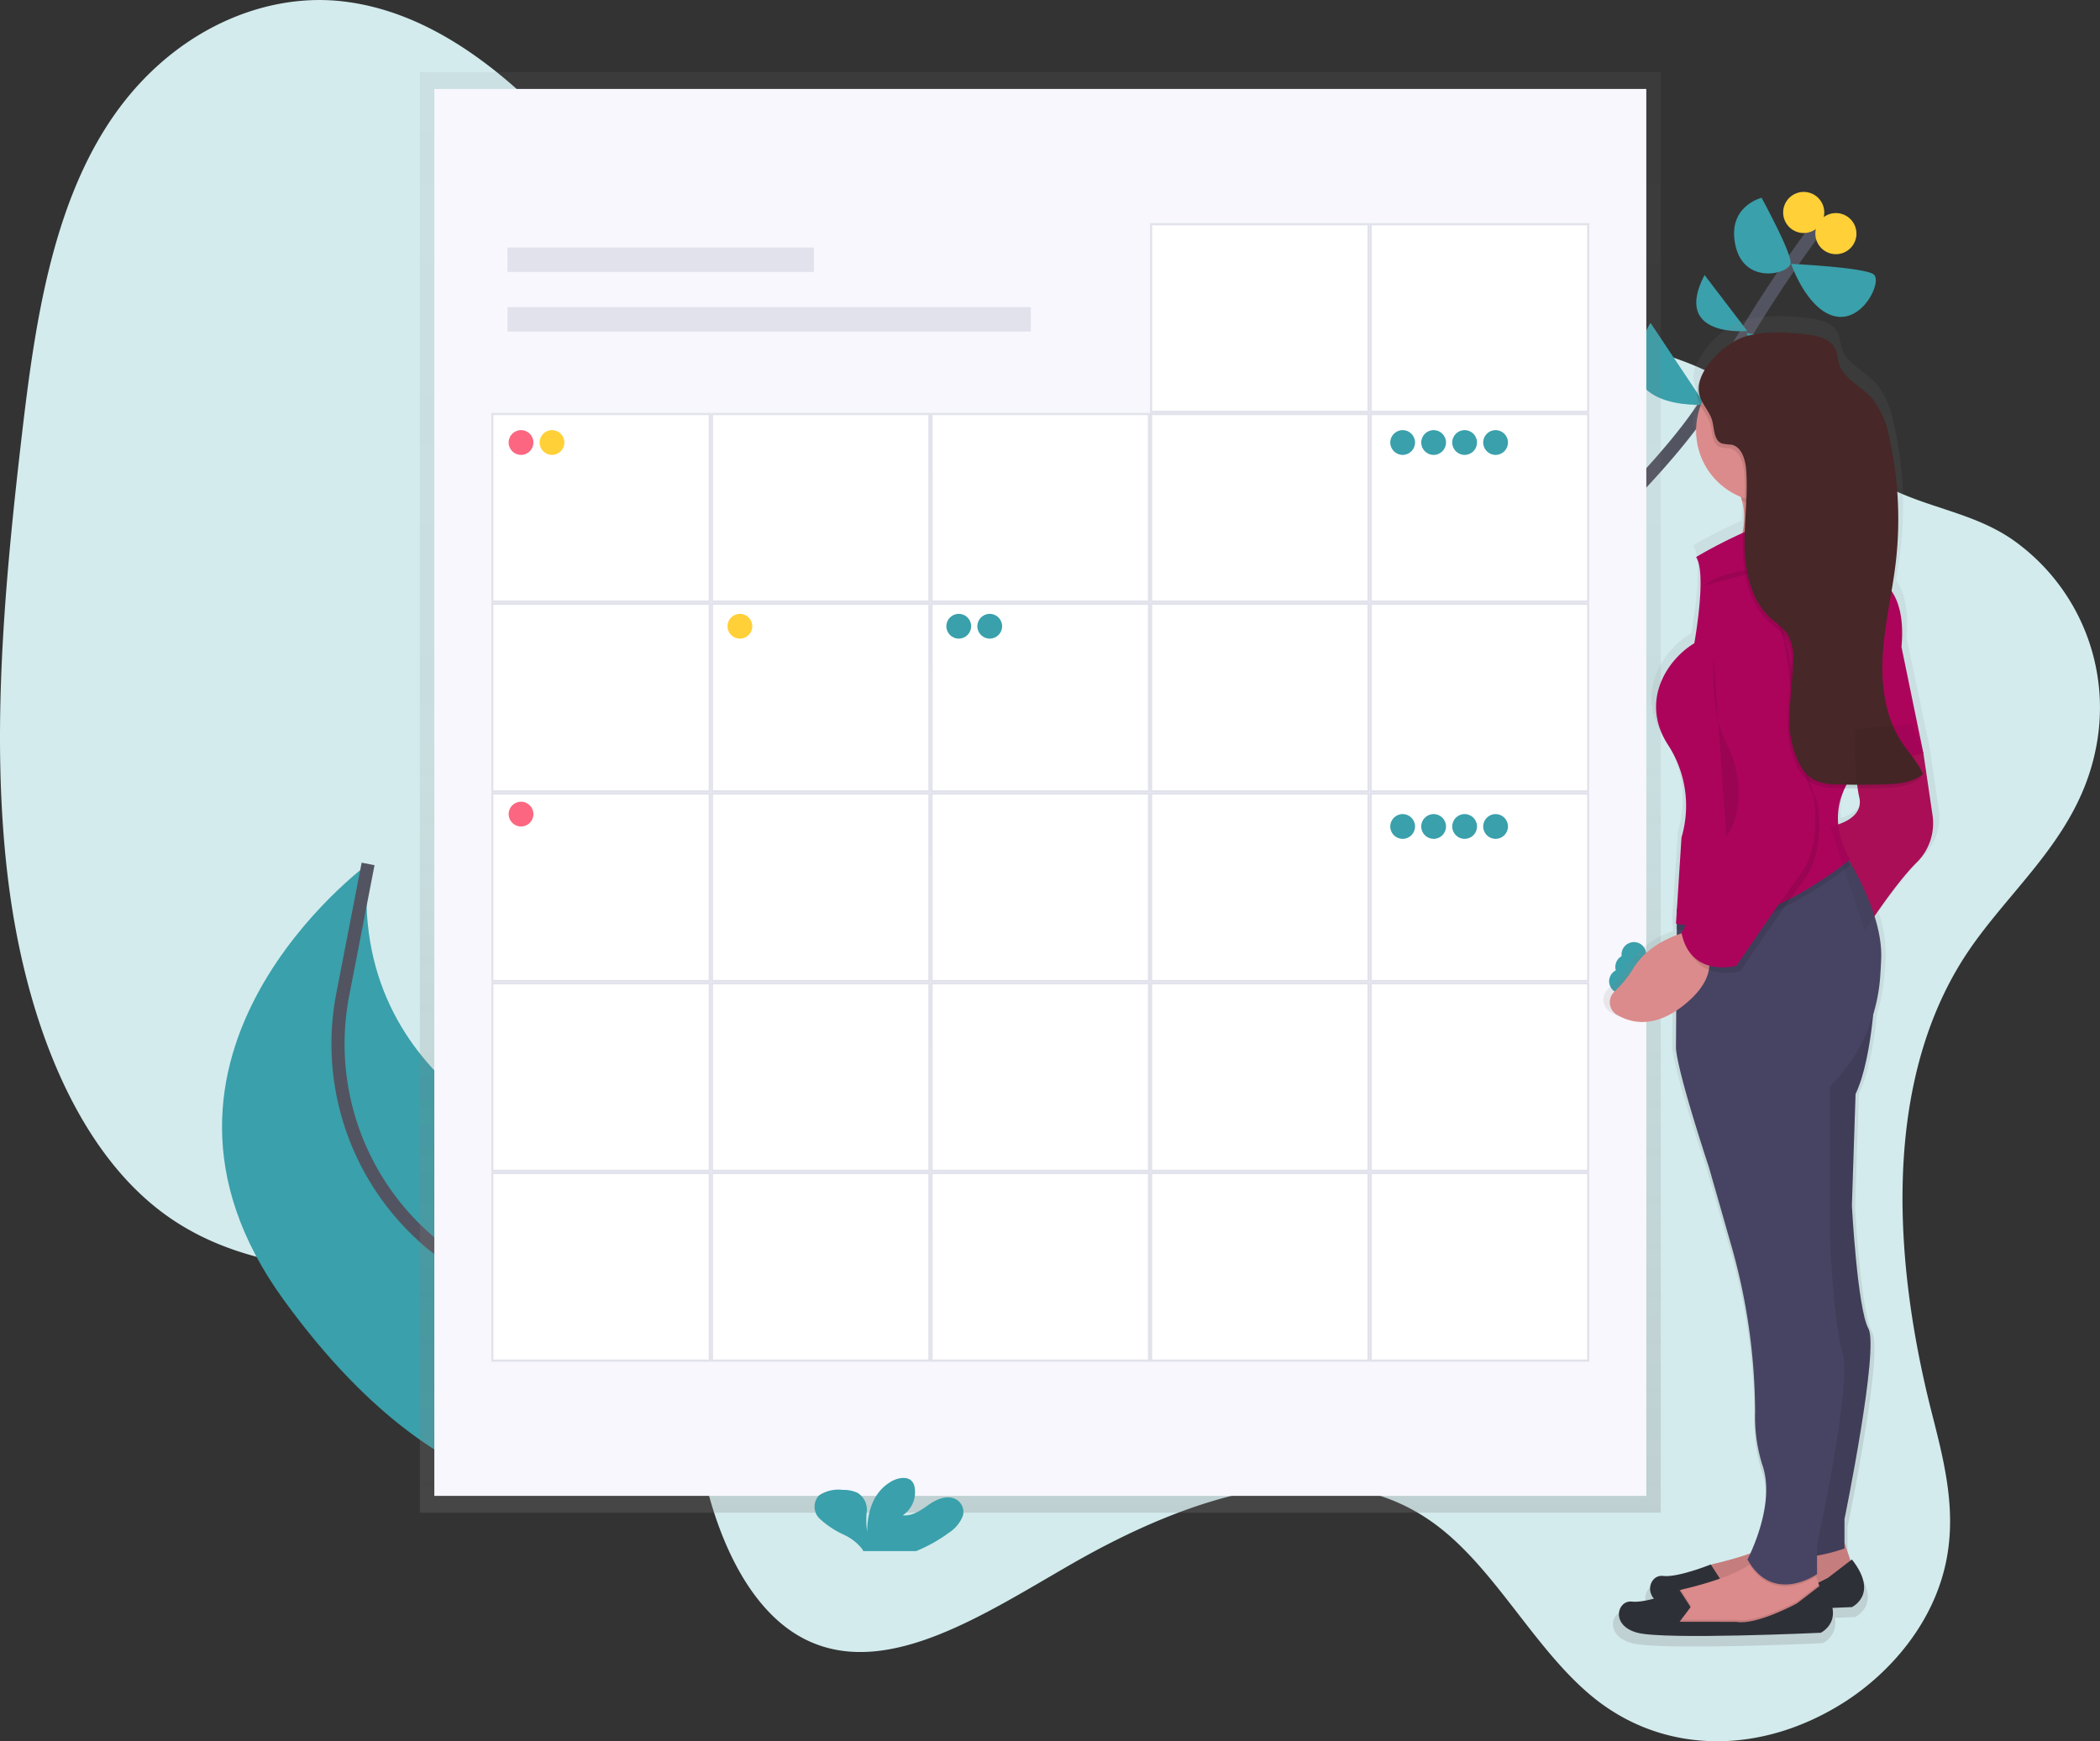 <svg xmlns="http://www.w3.org/2000/svg" xmlns:xlink="http://www.w3.org/1999/xlink" width="320.213" height="265.559" viewBox="0 0 320.213 265.559">
  <rect x="0" y="0" width="320.213" height="265.559" fill="#333333" stroke="none"/>
  <defs>
    <linearGradient id="linear-gradient" x1="0.5" y1="1" x2="0.5" gradientUnits="objectBoundingBox">
      <stop offset="0" stop-color="gray" stop-opacity="0.251"/>
      <stop offset="0.54" stop-color="gray" stop-opacity="0.122"/>
      <stop offset="1" stop-color="gray" stop-opacity="0.102"/>
    </linearGradient>
    <linearGradient id="linear-gradient-2" x1="6.341" y1="1" x2="6.341" y2="0" xlink:href="#linear-gradient"/>
  </defs>
  <g id="Groupe_41" data-name="Groupe 41" transform="translate(0.004 -0.005)">
    <path id="Tracé_403" data-name="Tracé 403" d="M416.238,196.325c-12.3,19.9-9.994,47-4.593,68.372,1.807,7.156,3.89,14.71,2.344,22.718-1.89,9.792-8.781,17.482-15.754,21.885-12.713,8.008-27.231,7.786-37.8-.587-9.129-7.232-15.141-19.846-24.462-26.69-15.585-11.457-36.986-4.513-55.569,6.194-13.141,7.557-27.605,17.173-39.752,11.729-8.545-3.823-13.874-14.61-16.361-26.349-1.2-5.667-1.927-11.858-4.679-16.175a18.153,18.153,0,0,0-6.224-5.693c-21.305-12.846-50.131-2.106-70.677-16.653-13.877-9.822-21.766-30.109-24.359-51.8s-.461-44.9,2.208-67.758c1.9-16.248,4.47-33.631,13-46.845,9.023-13.977,23.245-20.227,35.607-18.9s23.1,9.159,32.347,18.732c11.563,11.964,21.991,27.244,36.956,31.1,10.193,2.63,21.325-.415,32.165-2.135,18.1-2.878,35.945-2.053,53.666-.972,16.965,1.035,34.032,2.321,49.839,8.29,11.185,4.228,19.77,13.028,30.208,18.752,6.8,3.73,14.481,4.2,20.821,9.179a31.308,31.308,0,0,1,11.44,31.737C433.627,178.057,422.764,185.767,416.238,196.325Z" transform="translate(-117.18 -49.59)" fill="#d3ebed"/>
    <path id="Tracé_404" data-name="Tracé 404" d="M781.67,218.284s33.491-28.063,40.939-42.212a202.128,202.128,0,0,1,16.928-26.342" transform="translate(-561.33 -116.521)" fill="none" stroke="#535461" stroke-miterlimit="10" stroke-width="2"/>
    <path id="Tracé_405" data-name="Tracé 405" d="M913.7,238.536,899.21,235.27S902.629,250.55,913.7,238.536Z" transform="translate(-639.894 -173.696)" fill="#3aa0ab"/>
    <path id="Tracé_406" data-name="Tracé 406" d="M871.724,198.08l8.336,12.485S863.762,211.742,871.724,198.08Z" transform="translate(-620.057 -148.838)" fill="#3aa0ab"/>
    <path id="Tracé_407" data-name="Tracé 407" d="M933.4,205.051,920.16,202.73S928.476,215.38,933.4,205.051Z" transform="translate(-653.897 -151.946)" fill="#3aa0ab"/>
    <path id="Tracé_408" data-name="Tracé 408" d="M898.448,176.08l6.523,8.542S893.424,185.716,898.448,176.08Z" transform="translate(-638.538 -134.133)" fill="#3aa0ab"/>
    <path id="Tracé_409" data-name="Tracé 409" d="M940.81,170.95s11.274.537,12.6,1.615-1.681,7.395-5.969,6.363S940.81,170.95,940.81,170.95Z" transform="translate(-667.699 -130.704)" fill="#3aa0ab"/>
    <path id="Tracé_410" data-name="Tracé 410" d="M918.759,140.56s4.606,8.393,4.433,9.991-7.02,3.392-8.4-2.653S918.759,140.56,918.759,140.56Z" transform="translate(-650.155 -110.391)" fill="#3aa0ab"/>
    <circle id="Ellipse_34" data-name="Ellipse 34" cx="3.135" cy="3.135" r="3.135" transform="translate(276.004 37.68) rotate(-72.474)" fill="#ffd037"/>
    <circle id="Ellipse_35" data-name="Ellipse 35" cx="3.135" cy="3.135" r="3.135" transform="translate(271.097 34.454) rotate(-72.474)" fill="#ffd037"/>
    <path id="Tracé_411" data-name="Tracé 411" d="M301.3,526.948s5.375-15.99-28.7-35.265c0,0-34.6-10.091-31.061-44.742,0,0-39.884,29.22-12.9,66.442s50.283,29.1,50.283,29.1Z" transform="translate(-185.418 -315.177)" fill="#3aa0ab"/>
    <path id="Tracé_412" data-name="Tracé 412" d="M326.6,534.17s-16.626-17.969-32.563-24.916a31.737,31.737,0,0,1-8.658-5.766,39.621,39.621,0,0,1-11.971-36.807l3.83-19.74" transform="translate(-221.114 -315.177)" fill="none" stroke="#535461" stroke-miterlimit="10" stroke-width="2"/>
    <rect id="Rectangle_91" data-name="Rectangle 91" width="189.212" height="219.693" transform="translate(64.019 11.012)" fill="url(#linear-gradient)"/>
    <rect id="Rectangle_92" data-name="Rectangle 92" width="184.805" height="214.573" transform="translate(66.224 13.569)" fill="#f7f7fd"/>
    <rect id="Rectangle_93" data-name="Rectangle 93" width="46.719" height="3.721" transform="translate(77.386 37.756)" fill="#e2e2ec"/>
    <rect id="Rectangle_94" data-name="Rectangle 94" width="79.792" height="3.721" transform="translate(77.386 46.851)" fill="#e2e2ec"/>
    <rect id="Rectangle_95" data-name="Rectangle 95" width="33.156" height="28.61" transform="translate(209.023 34.201)" fill="#fff"/>
    <path id="Tracé_413" data-name="Tracé 413" d="M780.16,152.552V180.83H747.332V152.552H780.16m.332-.332H747v28.942h33.491Z" transform="translate(-538.156 -118.185)" fill="#e2e2ec"/>
    <rect id="Rectangle_96" data-name="Rectangle 96" width="33.156" height="28.61" transform="translate(175.535 34.201)" fill="#fff"/>
    <path id="Tracé_414" data-name="Tracé 414" d="M679.16,152.552V180.83H646.332V152.552H679.16m.332-.332H646v28.942h33.491Z" transform="translate(-470.647 -118.185)" fill="#e2e2ec"/>
    <rect id="Rectangle_97" data-name="Rectangle 97" width="33.156" height="28.61" transform="translate(209.023 63.143)" fill="#fff"/>
    <path id="Tracé_415" data-name="Tracé 415" d="M780.16,239.832V268.11H747.332V239.832H780.16m.332-.332H747v28.942h33.491Z" transform="translate(-538.156 -176.523)" fill="#e2e2ec"/>
    <rect id="Rectangle_98" data-name="Rectangle 98" width="33.156" height="28.61" transform="translate(175.535 63.143)" fill="#fff"/>
    <path id="Tracé_416" data-name="Tracé 416" d="M679.16,239.832V268.11H646.332V239.832H679.16m.332-.332H646v28.942h33.491Z" transform="translate(-470.647 -176.523)" fill="#e2e2ec"/>
    <rect id="Rectangle_99" data-name="Rectangle 99" width="33.156" height="28.61" transform="translate(142.047 63.143)" fill="#fff"/>
    <path id="Tracé_417" data-name="Tracé 417" d="M578.21,239.832V268.11H545.382V239.832H578.21m.332-.332H545.05v28.942h33.491Z" transform="translate(-403.172 -176.523)" fill="#e2e2ec"/>
    <rect id="Rectangle_100" data-name="Rectangle 100" width="33.156" height="28.61" transform="translate(108.559 63.143)" fill="#fff"/>
    <path id="Tracé_418" data-name="Tracé 418" d="M477.22,239.832V268.11H444.392V239.832H477.22m.332-.332H444.06v28.942h33.491Z" transform="translate(-335.67 -176.523)" fill="#e2e2ec"/>
    <rect id="Rectangle_101" data-name="Rectangle 101" width="33.156" height="28.61" transform="translate(75.071 63.143)" fill="#fff"/>
    <path id="Tracé_419" data-name="Tracé 419" d="M376.23,239.832V268.11H343.4V239.832H376.23m.332-.332H343.07v28.942h33.491Z" transform="translate(-268.168 -176.523)" fill="#e2e2ec"/>
    <rect id="Rectangle_102" data-name="Rectangle 102" width="33.156" height="28.61" transform="translate(209.023 92.081)" fill="#fff"/>
    <path id="Tracé_420" data-name="Tracé 420" d="M780.16,327.112V355.39H747.332V327.112H780.16m.332-.332H747v28.942h33.491Z" transform="translate(-538.156 -234.861)" fill="#e2e2ec"/>
    <rect id="Rectangle_103" data-name="Rectangle 103" width="33.156" height="28.61" transform="translate(175.535 92.081)" fill="#fff"/>
    <path id="Tracé_421" data-name="Tracé 421" d="M679.16,327.112V355.39H646.332V327.112H679.16m.332-.332H646v28.942h33.491Z" transform="translate(-470.647 -234.861)" fill="#e2e2ec"/>
    <rect id="Rectangle_104" data-name="Rectangle 104" width="33.156" height="28.61" transform="translate(142.047 92.081)" fill="#fff"/>
    <path id="Tracé_422" data-name="Tracé 422" d="M578.21,327.112V355.39H545.382V327.112H578.21m.332-.332H545.05v28.942h33.491Z" transform="translate(-403.172 -234.861)" fill="#e2e2ec"/>
    <rect id="Rectangle_105" data-name="Rectangle 105" width="33.156" height="28.61" transform="translate(108.559 92.081)" fill="#fff"/>
    <path id="Tracé_423" data-name="Tracé 423" d="M477.22,327.112V355.39H444.392V327.112H477.22m.332-.332H444.06v28.942h33.491Z" transform="translate(-335.67 -234.861)" fill="#e2e2ec"/>
    <rect id="Rectangle_106" data-name="Rectangle 106" width="33.156" height="28.61" transform="translate(75.071 92.081)" fill="#fff"/>
    <path id="Tracé_424" data-name="Tracé 424" d="M376.23,327.112V355.39H343.4V327.112H376.23m.332-.332H343.07v28.942h33.491Z" transform="translate(-268.168 -234.861)" fill="#e2e2ec"/>
    <rect id="Rectangle_107" data-name="Rectangle 107" width="33.156" height="28.61" transform="translate(209.023 121.023)" fill="#fff"/>
    <path id="Tracé_425" data-name="Tracé 425" d="M780.16,414.382V442.66H747.332V414.382H780.16m.332-.332H747v28.942h33.491Z" transform="translate(-538.156 -293.193)" fill="#e2e2ec"/>
    <rect id="Rectangle_108" data-name="Rectangle 108" width="33.156" height="28.61" transform="translate(175.535 121.023)" fill="#fff"/>
    <path id="Tracé_426" data-name="Tracé 426" d="M679.16,414.382V442.66H646.332V414.382H679.16m.332-.332H646v28.942h33.491Z" transform="translate(-470.647 -293.193)" fill="#e2e2ec"/>
    <rect id="Rectangle_109" data-name="Rectangle 109" width="33.156" height="28.61" transform="translate(142.047 121.023)" fill="#fff"/>
    <path id="Tracé_427" data-name="Tracé 427" d="M578.21,414.382V442.66H545.382V414.382H578.21m.332-.332H545.05v28.942h33.491Z" transform="translate(-403.172 -293.193)" fill="#e2e2ec"/>
    <rect id="Rectangle_110" data-name="Rectangle 110" width="33.156" height="28.61" transform="translate(108.559 121.023)" fill="#fff"/>
    <path id="Tracé_428" data-name="Tracé 428" d="M477.22,414.382V442.66H444.392V414.382H477.22m.332-.332H444.06v28.942h33.491Z" transform="translate(-335.67 -293.193)" fill="#e2e2ec"/>
    <rect id="Rectangle_111" data-name="Rectangle 111" width="33.156" height="28.61" transform="translate(75.071 121.023)" fill="#fff"/>
    <path id="Tracé_429" data-name="Tracé 429" d="M376.23,414.382V442.66H343.4V414.382H376.23m.332-.332H343.07v28.942h33.491Z" transform="translate(-268.168 -293.193)" fill="#e2e2ec"/>
    <rect id="Rectangle_112" data-name="Rectangle 112" width="33.156" height="28.61" transform="translate(209.023 149.961)" fill="#fff"/>
    <path id="Tracé_430" data-name="Tracé 430" d="M780.16,501.662v28.275H747.332V501.662H780.16m.332-.332H747v28.938h33.491Z" transform="translate(-538.156 -351.531)" fill="#e2e2ec"/>
    <rect id="Rectangle_113" data-name="Rectangle 113" width="33.156" height="28.61" transform="translate(175.535 149.961)" fill="#fff"/>
    <path id="Tracé_431" data-name="Tracé 431" d="M679.16,501.662v28.275H646.332V501.662H679.16m.332-.332H646v28.938h33.491Z" transform="translate(-470.647 -351.531)" fill="#e2e2ec"/>
    <rect id="Rectangle_114" data-name="Rectangle 114" width="33.156" height="28.61" transform="translate(142.047 149.961)" fill="#fff"/>
    <path id="Tracé_432" data-name="Tracé 432" d="M578.21,501.662v28.275H545.382V501.662H578.21m.332-.332H545.05v28.938h33.491Z" transform="translate(-403.172 -351.531)" fill="#e2e2ec"/>
    <rect id="Rectangle_115" data-name="Rectangle 115" width="33.156" height="28.61" transform="translate(108.559 149.961)" fill="#fff"/>
    <path id="Tracé_433" data-name="Tracé 433" d="M477.22,501.662v28.275H444.392V501.662H477.22m.332-.332H444.06v28.938h33.491Z" transform="translate(-335.67 -351.531)" fill="#e2e2ec"/>
    <rect id="Rectangle_116" data-name="Rectangle 116" width="33.156" height="28.61" transform="translate(75.071 149.961)" fill="#fff"/>
    <path id="Tracé_434" data-name="Tracé 434" d="M376.23,501.662v28.275H343.4V501.662H376.23m.332-.332H343.07v28.938h33.491Z" transform="translate(-268.168 -351.531)" fill="#e2e2ec"/>
    <rect id="Rectangle_117" data-name="Rectangle 117" width="33.156" height="28.61" transform="translate(209.023 178.903)" fill="#fff"/>
    <path id="Tracé_435" data-name="Tracé 435" d="M780.16,588.932V617.21H747.332V588.932H780.16m.332-.332H747v28.942h33.491Z" transform="translate(-538.156 -409.863)" fill="#e2e2ec"/>
    <rect id="Rectangle_118" data-name="Rectangle 118" width="33.156" height="28.61" transform="translate(175.535 178.903)" fill="#fff"/>
    <path id="Tracé_436" data-name="Tracé 436" d="M679.16,588.932V617.21H646.332V588.932H679.16m.332-.332H646v28.942h33.491Z" transform="translate(-470.647 -409.863)" fill="#e2e2ec"/>
    <rect id="Rectangle_119" data-name="Rectangle 119" width="33.156" height="28.61" transform="translate(142.047 178.903)" fill="#fff"/>
    <path id="Tracé_437" data-name="Tracé 437" d="M578.21,588.932V617.21H545.382V588.932H578.21m.332-.332H545.05v28.942h33.491Z" transform="translate(-403.172 -409.863)" fill="#e2e2ec"/>
    <rect id="Rectangle_120" data-name="Rectangle 120" width="33.156" height="28.61" transform="translate(108.559 178.903)" fill="#fff"/>
    <path id="Tracé_438" data-name="Tracé 438" d="M477.22,588.932V617.21H444.392V588.932H477.22m.332-.332H444.06v28.942h33.491Z" transform="translate(-335.67 -409.863)" fill="#e2e2ec"/>
    <rect id="Rectangle_121" data-name="Rectangle 121" width="33.156" height="28.61" transform="translate(75.071 178.903)" fill="#fff"/>
    <path id="Tracé_439" data-name="Tracé 439" d="M376.23,588.932V617.21H343.4V588.932H376.23m.332-.332H343.07v28.942h33.491Z" transform="translate(-268.168 -409.863)" fill="#e2e2ec"/>
    <path id="Tracé_440" data-name="Tracé 440" d="M512.237,737.674a5.328,5.328,0,0,0,2.116-2.6,2.2,2.2,0,0,0-1.479-2.653c-1.356-.424-2.805.331-3.906,1.117s-2.358,1.658-3.8,1.5a4.232,4.232,0,0,0,1.787-4.413,1.711,1.711,0,0,0-.5-.9c-.753-.663-2.119-.375-3.021.143-2.868,1.658-3.667,4.825-3.684,7.686a11.9,11.9,0,0,1-.053-3.167,3.012,3.012,0,0,0-1.456-2.8,5.209,5.209,0,0,0-2.222-.428,5.335,5.335,0,0,0-3.6.836,2.514,2.514,0,0,0,.143,3.611,13.905,13.905,0,0,0,3.73,2.437,7.614,7.614,0,0,1,2.653,2.076,1.881,1.881,0,0,1,.2.371h8.081a23.226,23.226,0,0,0,5.01-2.812Z" transform="translate(-367.524 -503.932)" fill="#3aa0ab"/>
    <circle id="Ellipse_36" data-name="Ellipse 36" cx="1.89" cy="1.89" r="1.89" transform="translate(77.555 65.603)" fill="#fc6681"/>
    <circle id="Ellipse_37" data-name="Ellipse 37" cx="1.89" cy="1.89" r="1.89" transform="translate(82.277 65.603)" fill="#ffd037"/>
    <circle id="Ellipse_38" data-name="Ellipse 38" cx="1.89" cy="1.89" r="1.89" transform="translate(144.299 93.623)" fill="#3aa0ab"/>
    <circle id="Ellipse_39" data-name="Ellipse 39" cx="1.89" cy="1.89" r="1.89" transform="translate(149.024 93.623)" fill="#3aa0ab"/>
    <circle id="Ellipse_40" data-name="Ellipse 40" cx="1.89" cy="1.89" r="1.89" transform="translate(245.359 147.773)" fill="#3aa0ab"/>
    <circle id="Ellipse_41" data-name="Ellipse 41" cx="1.89" cy="1.89" r="1.89" transform="translate(246.304 145.571)" fill="#3aa0ab"/>
    <circle id="Ellipse_42" data-name="Ellipse 42" cx="1.89" cy="1.89" r="1.89" transform="translate(247.249 143.681)" fill="#3aa0ab"/>
    <circle id="Ellipse_43" data-name="Ellipse 43" cx="1.89" cy="1.89" r="1.89" transform="translate(211.987 65.603)" fill="#3aa0ab"/>
    <circle id="Ellipse_44" data-name="Ellipse 44" cx="1.89" cy="1.89" r="1.89" transform="translate(216.709 65.603)" fill="#3aa0ab"/>
    <circle id="Ellipse_45" data-name="Ellipse 45" cx="1.89" cy="1.89" r="1.89" transform="translate(221.435 65.603)" fill="#3aa0ab"/>
    <circle id="Ellipse_46" data-name="Ellipse 46" cx="1.89" cy="1.89" r="1.89" transform="translate(226.157 65.603)" fill="#3aa0ab"/>
    <circle id="Ellipse_47" data-name="Ellipse 47" cx="1.89" cy="1.89" r="1.89" transform="translate(211.987 124.16)" fill="#3aa0ab"/>
    <circle id="Ellipse_48" data-name="Ellipse 48" cx="1.89" cy="1.89" r="1.89" transform="translate(216.709 124.16)" fill="#3aa0ab"/>
    <circle id="Ellipse_49" data-name="Ellipse 49" cx="1.89" cy="1.89" r="1.89" transform="translate(221.435 124.16)" fill="#3aa0ab"/>
    <circle id="Ellipse_50" data-name="Ellipse 50" cx="1.89" cy="1.89" r="1.89" transform="translate(226.157 124.16)" fill="#3aa0ab"/>
    <circle id="Ellipse_51" data-name="Ellipse 51" cx="1.89" cy="1.89" r="1.89" transform="translate(110.927 93.623)" fill="#ffd037"/>
    <circle id="Ellipse_52" data-name="Ellipse 52" cx="1.89" cy="1.89" r="1.89" transform="translate(77.555 122.273)" fill="#fc6681"/>
    <path id="Tracé_441" data-name="Tracé 441" d="M855.636,301.175c2.072,1.224,5.306,2.019,9.4-.61l-.04,5.823c.292,3.979,5.229,18.54,5.229,18.54l3.482,11.971a93.667,93.667,0,0,1,3.827,26.04,24.92,24.92,0,0,0,1.111,8.2c1.854,5.01-.729,11.467-1.85,13.871a58.256,58.256,0,0,1-5.746,1.618,3.933,3.933,0,0,0-.514.156l-.023-.033s-5.226,2.073-7.547,1.787c-1.731-.212-2.815,1.947-1.459,3.535a10.612,10.612,0,0,1-3.478.458c-2.321-.285-3.485,3.707.872,4.848s29.044,0,29.044,0a3.5,3.5,0,0,0,1.857-3.866c1.9-.073,3.081-.129,3.081-.129s4.357-1.99,0-7.418l-.232.176-.932-2.742v-3.7s5.518-26.528,3.777-29.665-2.613-19.11-2.613-19.11l.59-17.4c1.575-3.25,2.381-8.343,2.789-12.325a26.153,26.153,0,0,0,1.114-5.846c.07-.935.126-1.917.163-2.935a19.673,19.673,0,0,0-1.081-6.562,65.124,65.124,0,0,1,6.579-8.26,8.476,8.476,0,0,0,2.613-7.418l-1.452-9.7-3.485-16.543c.438-4.589-.521-7.232-1.578-8.724.252-1.482.487-2.964.663-4.453a56.987,56.987,0,0,0-1.018-19.392,13.132,13.132,0,0,0-2.746-6.174c-1.761-1.9-4.619-3.064-5.276-5.558a16.116,16.116,0,0,0-.4-1.877c-.637-1.631-2.653-2.225-4.417-2.437-3.144-.381-7.69-.663-10.711.564a13,13,0,0,0-6.168,5.783,4.347,4.347,0,0,0-.189,4.775,10.945,10.945,0,0,0-.677,3.81,11.129,11.129,0,0,0,7.1,10.323c.07.219.133.434.186.647a11.067,11.067,0,0,1,.285,1.555c-.056.995-.119,2.019-.166,3.031q-.05.209-.106.411a74.761,74.761,0,0,0-7.3,3.72c1.744,2.567-.292,13.406-.292,13.406-4.357,2.567-8.714,9.129-4.065,15.973a17.077,17.077,0,0,1,2.033,14.259l-.726,11.152h0v.02L865,286.973h.056l-.056.846.126.023v.909a13.543,13.543,0,0,0-6.8,5.057,17.846,17.846,0,0,1-3.041,3.73,2.242,2.242,0,0,0,.348,3.638Zm35.07-29.632a10.609,10.609,0,0,1,1.031-5.611q1.024.02,2.052.023c.07.481.152.938.252,1.356.59,2.513-1.767,3.717-3.339,4.228Z" transform="translate(-610.018 -146.77)" fill="url(#linear-gradient-2)"/>
    <path id="Tracé_442" data-name="Tracé 442" d="M918.6,754.772l1.117,3.352-3.648,3.648-12.017,2.8-8.665-.839.56-3.074h0a3.707,3.707,0,0,1,2.752-2.709c3.561-.836,10.352-2.746,11.778-5.4Z" transform="translate(-637.34 -519.447)" fill="#db8b8b"/>
    <path id="Tracé_443" data-name="Tracé 443" d="M918.6,754.772l1.117,3.352-3.648,3.648-12.017,2.8-8.665-.839.56-3.074h0a3.707,3.707,0,0,1,2.752-2.709c3.561-.836,10.352-2.746,11.778-5.4Z" transform="translate(-637.34 -519.447)" opacity="0.1"/>
    <path id="Tracé_444" data-name="Tracé 444" d="M885.2,772.427l1.678-2.235L885.2,767.6s-5.03,2.029-7.265,1.751-3.352,3.648.839,4.752,27.947,0,27.947,0,4.191-1.956,0-7.265l-3.648,2.8s-6.148,3.353-9.222,2.8Z" transform="translate(-624.343 -528.999)" fill="#2e3037"/>
    <path id="Tracé_445" data-name="Tracé 445" d="M881.1,775.448l8.665.839,12.017-2.8,3.648-3.648-.3-.889-.418-1.247-.418-1.214-8.1-2.235a5.021,5.021,0,0,1-1.658,1.658c-2.633,1.8-7.362,3.1-10.137,3.75a2.922,2.922,0,0,0-.332.1,3.694,3.694,0,0,0-2.407,2.606Z" transform="translate(-627.789 -527.274)" fill="#db8b8b"/>
    <path id="Tracé_446" data-name="Tracé 446" d="M881.1,784.913l8.665.839,12.017-2.8,3.648-3.648-.3-.889-3.336,2.567s-6.148,3.352-9.222,2.8H883.9l1.678-2.235-1.505-2.321a3.694,3.694,0,0,0-2.407,2.606Z" transform="translate(-627.789 -536.739)" opacity="0.1"/>
    <path id="Tracé_447" data-name="Tracé 447" d="M870.871,784.227l1.678-2.235-1.678-2.59s-5.03,2.029-7.265,1.751-3.352,3.648.839,4.752,27.947,0,27.947,0,4.191-1.956,0-7.265l-3.648,2.8s-6.148,3.352-9.222,2.8Z" transform="translate(-614.765 -536.886)" fill="#2e3037"/>
    <path id="Tracé_448" data-name="Tracé 448" d="M910.6,276.809s13.416,1.4,11.46-4.191a10.061,10.061,0,0,1-.415-4.934A13.681,13.681,0,0,1,924.016,262l-12.577,1.956a15.747,15.747,0,0,1,1.7,4.039C914.642,273.921,910.6,276.809,910.6,276.809Z" transform="translate(-647.507 -191.562)" fill="#db8b8b"/>
    <path id="Tracé_449" data-name="Tracé 449" d="M947.005,498.82s-.279,12.017-3.074,17.886l-.56,17.047s.839,15.651,2.517,18.725-3.648,29.064-3.648,29.064v4.473s-8.953,3.352-11.46-.56L933.3,552.2l-1.117-46.112Z" transform="translate(-660.995 -349.853)" fill="#474463"/>
    <path id="Tracé_450" data-name="Tracé 450" d="M947.005,498.82s-.279,12.017-3.074,17.886l-.56,17.047s.839,15.651,2.517,18.725-3.648,29.064-3.648,29.064v4.473s-8.953,3.352-11.46-.56L933.3,552.2l-1.117-46.112Z" transform="translate(-660.995 -349.853)" opacity="0.1"/>
    <path id="Tracé_451" data-name="Tracé 451" d="M971.224,382.51l1.678,4.473,1.4,9.5a8.406,8.406,0,0,1-2.517,7.265c-3.352,3.352-7.826,10.339-7.826,10.339l-5.306-15.917s5.306-.839,4.473-4.473-.564-10.366-.564-10.366Z" transform="translate(-679.624 -272.111)" fill="#b10f5b"/>
    <path id="Tracé_453" data-name="Tracé 453" d="M921.66,765.921c3.585,5.637,9.165,2.444,10.154,1.807l-.4-1.233-8.1-2.235A5.021,5.021,0,0,1,921.66,765.921Z" transform="translate(-654.899 -527.274)" opacity="0.1"/>
    <path id="Tracé_454" data-name="Tracé 454" d="M887.85,469.134c.279,3.913,5.03,18.165,5.03,18.165l3.352,11.729a93.327,93.327,0,0,1,3.684,25.513,24.776,24.776,0,0,0,1.071,8.031c2.235,6.148-2.235,14.534-2.235,14.534,3.913,6.987,10.611,2.235,10.611,2.235v-4.47s5.305-24.316,3.913-29.065S911.32,498.2,911.32,498.2V474.987a26.323,26.323,0,0,0,7.67-16.686c.066-.915.119-1.877.156-2.875.226-6.3-4.085-13.7-5.77-16.331-.4-.637-.663-.995-.663-.995l-24.677,9.789-.056.023v3.067Z" transform="translate(-632.301 -309.268)" fill="#474463"/>
    <path id="Tracé_455" data-name="Tracé 455" d="M913.13,263.953a15.747,15.747,0,0,1,1.7,4.039,10.943,10.943,0,0,0,8.5-.312,13.679,13.679,0,0,1,2.371-5.68Z" transform="translate(-649.198 -191.562)" opacity="0.1"/>
    <circle id="Ellipse_53" data-name="Ellipse 53" cx="10.9" cy="10.9" r="10.9" transform="translate(258.623 54.78)" fill="#db8b8b"/>
    <path id="Tracé_456" data-name="Tracé 456" d="M887.85,451l.119.023c11.719,2.411,26.432-9.805,26.432-9.805a14.473,14.473,0,0,1-1.018-2.079c-.4-.637-.663-.995-.663-.995l-24.677,9.789-.063.978Z" transform="translate(-632.301 -309.295)" opacity="0.1"/>
    <path id="Tracé_457" data-name="Tracé 457" d="M884.8,292.636s15.651-9.5,20.682-5.591L912.469,296s4.473,1.4,3.648,10.339l3.339,16.205L909.4,325.059s-5.869,5.591-1.117,13.695c0,0-14.812,12.3-26.551,9.782l.839-13.134a17.011,17.011,0,0,0-1.956-13.974c-4.473-6.708-.279-13.135,3.913-15.651C884.522,305.774,886.476,295.153,884.8,292.636Z" transform="translate(-626.178 -207.671)" fill="#ac045b"/>
    <path id="Tracé_458" data-name="Tracé 458" d="M869.762,477.75s-5.869,1.117-8.665,5.591a17.423,17.423,0,0,1-2.925,3.648,2.218,2.218,0,0,0,.332,3.535c2.218,1.326,5.836,2.152,10.405-1.6C876.748,482.5,869.762,477.75,869.762,477.75Z" transform="translate(-611.977 -335.77)" fill="#db8b8b"/>
    <path id="Tracé_459" data-name="Tracé 459" d="M901.6,321.407s5.591-.56,6.987,13.973,3.648,17.886,3.648,17.886,1.4,7.547-1.956,12.017-9.782,13.973-9.782,13.973-6.987,1.956-8.383-5.03l8.665-16.208s1.4-5.591-1.956-9.5S892.932,318.612,901.6,321.407Z" transform="translate(-635.148 -231.13)" opacity="0.1"/>
    <path id="Tracé_460" data-name="Tracé 460" d="M899.877,318.877s5.591-.56,6.987,13.973,3.648,17.886,3.648,17.886,1.4,7.547-1.956,12.017-9.782,13.973-9.782,13.973-6.987,1.956-8.383-5.03l8.665-16.208s1.4-5.591-1.957-9.5S891.222,316.082,899.877,318.877Z" transform="translate(-633.998 -229.439)" fill="#ac045b"/>
    <path id="Tracé_461" data-name="Tracé 461" d="M905.014,350.9s-.557,8.655,1.95,13.416,2.517,10.9,0,14.259" transform="translate(-643.738 -250.983)" opacity="0.1"/>
    <path id="Tracé_462" data-name="Tracé 462" d="M900.91,309.3s2.235-2.235,8.665-2.517,9.222-2.235,9.222-2.235" transform="translate(-641.03 -220.003)" opacity="0.1"/>
    <path id="Tracé_463" data-name="Tracé 463" d="M914.157,204.532c1.7.209,3.648.793,4.251,2.387a16.321,16.321,0,0,1,.388,1.84c.633,2.441,3.382,3.578,5.077,5.445a13.186,13.186,0,0,1,2.653,6.048,56.838,56.838,0,0,1,.995,18.987c-.544,4.642-1.658,9.2-1.97,13.854s.259,9.553,2.8,13.466c1.094,1.681,2.54,3.16,3.316,5.01-1.6,1.3-3.813,1.486-5.879,1.555q-3.6.123-7.212,0a7.693,7.693,0,0,1-3.664-.763,5.657,5.657,0,0,1-1.923-2.066,14.687,14.687,0,0,1-1.658-7.846c.063-2.706.488-5.4.537-8.107a7.092,7.092,0,0,0-.938-4.251,13.849,13.849,0,0,0-2.341-2.165c-2.984-2.653-4.019-6.9-4.118-10.9s.56-8,.222-11.981c-.133-1.559-.716-3.432-2.248-3.734a7.91,7.91,0,0,1-1.459-.186c-1.23-.474-1.111-2.208-1.462-3.478-.395-1.426-1.612-2.527-1.953-3.979-.806-3.382,3.5-7.418,6.32-8.595C906.759,203.875,911.133,204.16,914.157,204.532Z" transform="translate(-638.732 -152.935)" opacity="0.1"/>
    <path id="Tracé_464" data-name="Tracé 464" d="M915,202.847c1.7.209,3.648.793,4.251,2.387a16.281,16.281,0,0,1,.388,1.84c.633,2.441,3.382,3.578,5.077,5.445a13.184,13.184,0,0,1,2.653,6.048,56.836,56.836,0,0,1,.995,18.987c-.544,4.642-1.658,9.2-1.97,13.854s.259,9.553,2.8,13.466c1.094,1.681,2.54,3.16,3.316,5.01-1.6,1.3-3.813,1.486-5.879,1.555q-3.6.123-7.212,0a7.692,7.692,0,0,1-3.664-.763,5.658,5.658,0,0,1-1.923-2.066,14.685,14.685,0,0,1-1.658-7.846c.063-2.706.487-5.4.537-8.108a7.091,7.091,0,0,0-.938-4.251,13.844,13.844,0,0,0-2.341-2.165c-2.984-2.653-4.019-6.9-4.118-10.9s.56-8,.222-11.981c-.133-1.559-.716-3.432-2.248-3.734a7.914,7.914,0,0,1-1.459-.186c-1.23-.474-1.111-2.208-1.462-3.478-.395-1.426-1.612-2.527-1.953-3.979-.806-3.382,3.5-7.418,6.32-8.595C907.6,202.187,911.973,202.472,915,202.847Z" transform="translate(-639.294 -151.807)" fill="#472727"/>
    <path id="Tracé_465" data-name="Tracé 465" d="M971.224,382.51l1.678,4.473,1.4,9.5a8.406,8.406,0,0,1-2.517,7.265c-3.352,3.352-7.826,10.339-7.826,10.339l-5.306-15.917s5.306-.839,4.473-4.473-.564-10.366-.564-10.366Z" transform="translate(-679.624 -272.111)" opacity="0.05"/>
  </g>
</svg>
